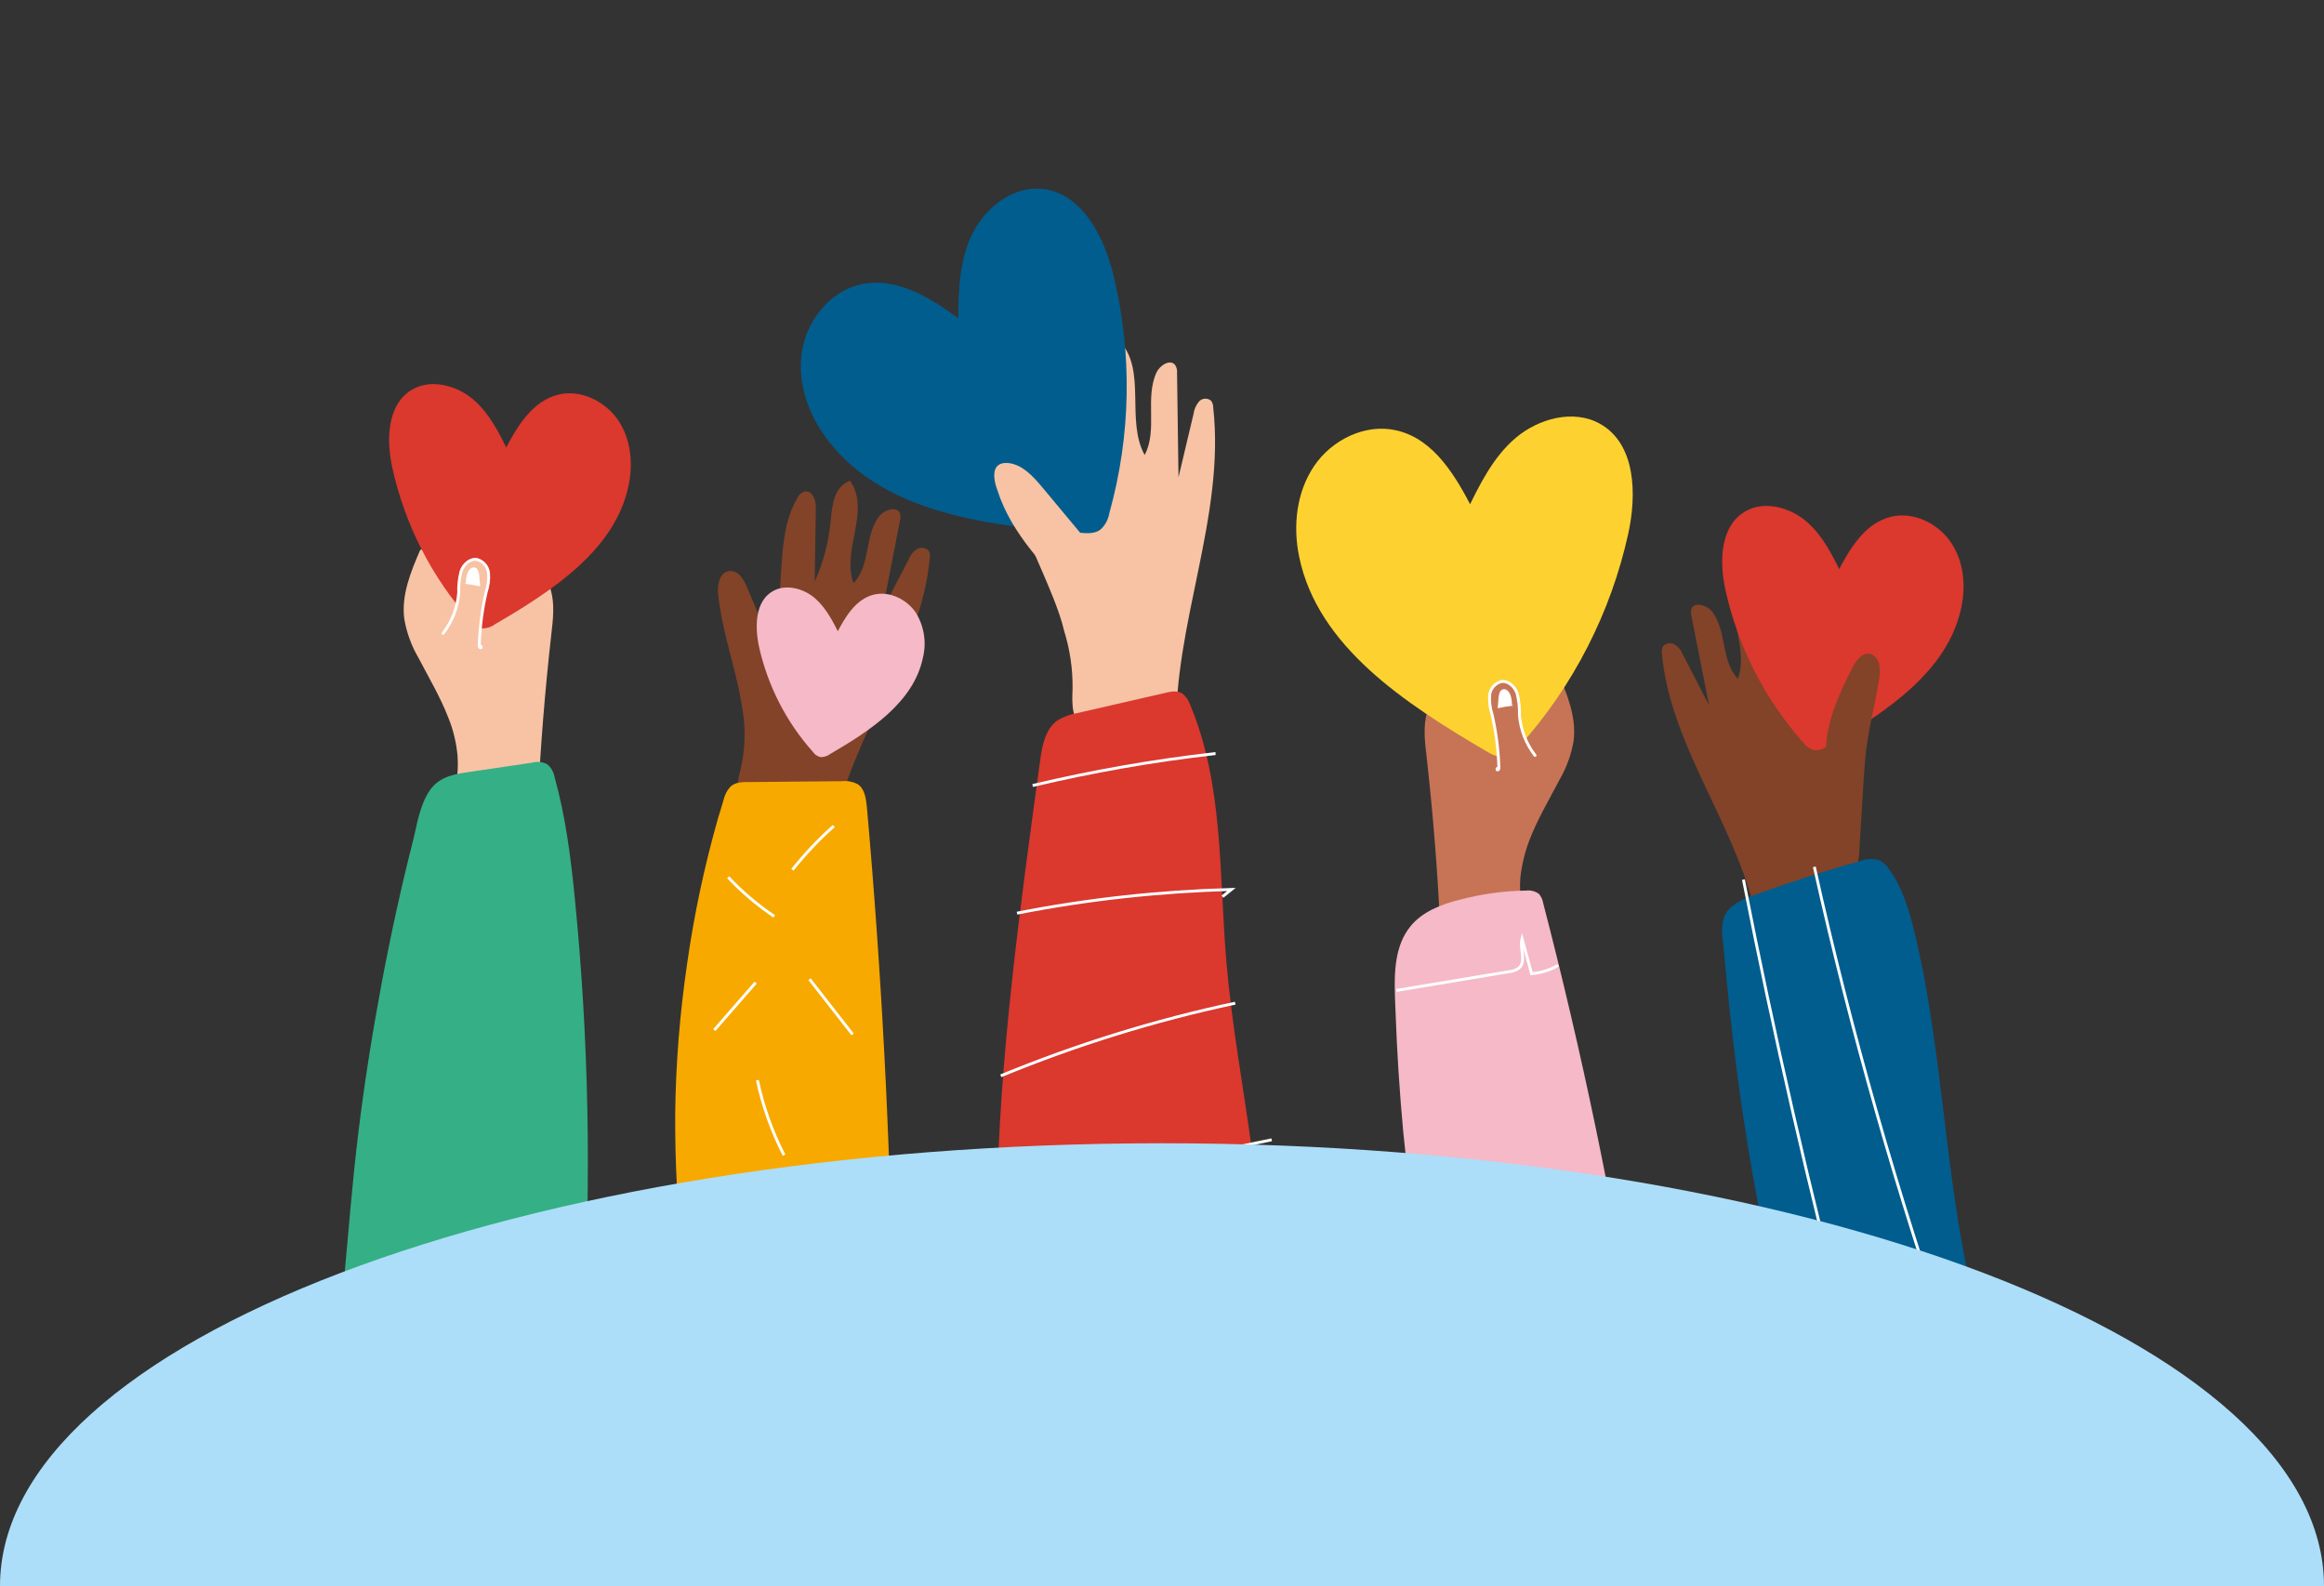 <?xml version="1.0" encoding="utf-8"?>
<!-- Generator: Adobe Illustrator 25.4.1, SVG Export Plug-In . SVG Version: 6.00 Build 0)  -->
<svg version="1.1" id="Calque_1" xmlns="http://www.w3.org/2000/svg" xmlns:xlink="http://www.w3.org/1999/xlink" x="0px" y="0px"
	 viewBox="0 0 803 548" style="enable-background:new 0 0 803 548;" xml:space="preserve">
<rect x="0" y="0" width="803" height="548" fill="#333333" stroke="none"/>
<style type="text/css">
	.st0{fill:none;}
	.st1{fill:#F7C3A4;}
	.st2{fill:#824328;}
	.st3{fill:#DB382E;}
	.st4{fill:#F7C3A4;stroke:#FFFFFF;stroke-linecap:round;stroke-linejoin:round;}
	.st5{fill:#FFFFFF;}
	.st6{fill:#C77456;}
	.st7{fill:#FDD230;}
	.st8{fill:#005D8E;}
	.st9{fill:#C77456;stroke:#FFFFFF;stroke-linecap:round;stroke-linejoin:round;}
	.st10{fill:#35AF86;}
	.st11{fill:#F7A900;}
	.st12{fill:#F5B9C8;}
	.st13{fill:none;stroke:#FFFFFF;stroke-miterlimit:10;}
	.st14{fill-rule:evenodd;clip-rule:evenodd;fill:#ACDEF9;}
</style>
<rect x="95" class="st0" width="631" height="460.4"/>
<path class="st0" d="M803,548c0-84.5-179.8-153-401.5-153S0,463.5,0,548H803z"/>
<path class="st1" d="M363.9,206.5c-4.5-11.4-10.2-22.4-13.5-34.2c-1-3.7-0.8-9.1,3-9.6c2.6-0.3,4.6,2.2,6,4.5l11.4,18.5
	c3.7-18.7-5.8-38.5-0.4-56.9c0.2-1.3,0.9-2.4,2-3.1c2.5-1.1,4.3,2.4,4.8,5.1l5,29c1.5-8.1,1.9-16.4,1.1-24.6
	c-0.6-6.2-1.4-13.7,3.6-17.3c9.4,10,2,27.3,8.6,39.3c4.6-8.6,0-19.7,4.1-28.5c1.2-2.6,4.9-4.8,6.5-2.5c0.5,0.8,0.7,1.8,0.6,2.7
	l0.5,36l5.2-21.9c0.2-1.6,0.9-3.1,1.9-4.3c1.1-1.2,3-1.3,4.2-0.2c0,0,0,0,0,0c0.5,0.7,0.7,1.5,0.7,2.3c4.2,37.9-13.8,75-12.8,113.1
	c-8.8-5.9-21.9,3.9-31-1.6c-5.3-3.2-5-8.9-4.8-14.3c0.1-6.8-0.9-13.5-2.9-20C366.8,214.2,365.4,210.3,363.9,206.5z"/>
<path class="st2" d="M255,236.9c-2.4-10.7-5.9-21.3-6.9-32.1c-0.3-3.3,0.9-7.9,4.7-7.5c2.7,0.3,4.1,2.9,5.1,5.1l7.7,18.1
	c7-15.2,1.4-34.1,10-48.6c0.5-1.1,1.4-1.8,2.5-2.1c2.6-0.4,3.8,3,3.8,5.3l-0.4,25.8c3-6.6,4.8-13.6,5.5-20.8c0.5-5.4,1.1-12,6.7-14
	c7.3,10.5-3,23.7,1.2,35.4c6.1-6.3,3.6-16.9,9.2-23.5c1.7-1.9,5.7-3.1,6.8-0.8c0.3,0.8,0.3,1.6,0.1,2.5l-6,30.8l9.1-17.5
	c0.5-1.3,1.5-2.5,2.7-3.3c1.4-0.8,3.1-0.5,4.2,0.7c0.3,0.7,0.4,1.4,0.3,2.1c-2.9,33.2-27.2,61.2-33.1,93.9
	c-7.6-6.9-22.2-1.3-30.1-7.9c-4.6-3.8-3.3-8.6-2.1-13.2c1.3-5.8,1.6-11.8,0.9-17.7C256.4,244,255.8,240.4,255,236.9z"/>
<path class="st2" d="M640.4,269.9c2.3-10.7,5.9-21.3,6.9-32.1c0.3-3.3-0.9-7.9-4.7-7.5c-2.6,0.3-4.1,2.9-5.1,5.1l-7.7,18.1
	c-7-15.2-1.4-34.1-10-48.6c-0.5-1-1.4-1.8-2.5-2.1c-2.6-0.4-3.8,3-3.8,5.3l0.4,25.8c-3-6.6-4.8-13.6-5.5-20.8
	c-0.5-5.4-1.1-12-6.7-14c-7.3,10.5,3,23.7-1.2,35.4c-6.1-6.3-3.6-16.8-9.2-23.5c-1.6-1.9-5.7-3.1-6.8-0.8c-0.3,0.8-0.3,1.6-0.1,2.5
	l6.1,30.9l-9.1-17.6c-0.5-1.3-1.5-2.5-2.7-3.3c-1.4-0.8-3.1-0.5-4.2,0.7c-0.3,0.7-0.4,1.4-0.3,2.1c2.9,33.2,27.2,61.2,33.1,93.9
	c7.5-6.9,22.2-1.3,30-7.9c4.6-3.8,3.3-8.6,2.1-13.2c-1.3-5.8-1.6-11.8-0.9-17.7C639,277.1,639.6,273.5,640.4,269.9z"/>
<path class="st1" d="M155,248.2c-2.8-7.3-6.8-14-10.4-20.9c-2.4-4.1-4.1-8.7-4.9-13.4c-1.1-8.2,2.2-16.3,5.5-23.9
	c8.3-3,17.4-4.6,26-2.7c8.6,1.9,16.7,8,19.1,16.5c1.4,4.9,0.8,10.2,0.2,15.3c-2.2,19.6-3.8,39.2-4.7,58.8c0,0.1-23.3-0.5-25.4-0.6
	c-0.7,0-2.5,0.2-3-0.3c-0.5-0.5-0.2-2.2-0.2-2.9c0.1-1.4,0.3-2.7,0.5-4.1c0.5-2.9,0.6-5.9,0.4-8.8
	C157.7,256.8,156.7,252.4,155,248.2z"/>
<path class="st3" d="M174.1,156.2c4.3-8.5,9.7-17.7,19-19.9c7.7-1.8,16.1,2.4,20.5,8.9c4.4,6.5,5.2,14.9,3.6,22.5
	c-4.6,22.3-26.3,36.4-46.2,48c-1.3,1-3,1.5-4.7,1.4c-1.5-0.4-2.9-1.4-3.8-2.7c-13.3-14.9-22.6-33.1-26.9-52.6
	c-2.2-9.8-1.9-22.3,7-27.3c6.5-3.7,15.2-1.3,20.9,3.5c5.7,4.9,9.1,11.8,12.3,18.4"/>
<path class="st3" d="M634.6,198.3c4.3-8.4,9.7-17.7,19-19.8c7.7-1.8,16.1,2.4,20.5,8.9c4.4,6.5,5.2,14.8,3.6,22.4
	c-4.6,22.3-26.3,36.4-46.2,48c-1.4,1-3,1.5-4.7,1.4c-1.5-0.4-2.9-1.4-3.8-2.7c-13.3-15-22.5-33.1-26.8-52.6
	c-2.2-9.8-1.9-22.3,7-27.3c6.5-3.7,15.2-1.3,20.9,3.5c5.7,4.9,9.1,11.8,12.3,18.4"/>
<path class="st4" d="M153.1,218.8c3.1-4,5-8.9,5.4-14c-0.1-2.5,0.2-5,0.8-7.4c0.8-2.4,3.1-4.5,5.5-4.1c2.2,0.6,3.8,2.5,4,4.7
	c0.2,2.2-0.1,4.4-0.8,6.5c-1.4,6-2.2,12.2-2.4,18.4c0,0.4,0,0.8,0.4,0.9s0.3-0.7,0-0.5"/>
<path class="st5" d="M161,201.4c-0.1-1.1,0.1-2.2,0.5-3.3c0.2-0.6,0.5-1.1,1-1.6c0.5-0.4,1.1-0.6,1.7-0.4c1,0.4,1.3,1.7,1.4,2.8
	l0.3,3.7c-1.7-0.4-3.5-0.7-5.3-0.9"/>
<path class="st6" d="M528.4,290.4c2.8-7.3,6.8-14,10.4-20.9c2.4-4.1,4.1-8.7,4.9-13.4c1.1-8.2-2.2-16.3-5.5-23.9
	c-8.3-3-17.4-4.6-26-2.7c-8.6,1.9-16.7,8-19.1,16.5c-1.4,4.9-0.8,10.2-0.2,15.2c2.2,19.6,3.8,39.2,4.7,58.8c0,0.1,23.3-0.5,25.4-0.6
	c0.7,0,2.5,0.3,3-0.2c0.5-0.5,0.2-2.2,0.2-2.9c-0.1-1.4-0.3-2.7-0.5-4.1c-0.5-2.9-0.6-5.9-0.4-8.8
	C525.8,299,526.8,294.6,528.4,290.4z"/>
<path class="st7" d="M509.1,176.4c-6-11.7-13.5-24.7-26.6-27.7c-10.8-2.5-22.4,3.3-28.5,12.4s-7.3,20.7-5.1,31.3
	c6.4,31,36.7,50.7,64.4,67c2,1.2,4.3,2.4,6.5,2s3.8-2.1,5.3-3.7c18.6-20.8,31.5-46.1,37.5-73.3c3-13.7,2.6-31.1-9.8-38
	c-9.1-5.1-21.2-1.8-29.1,4.9s-12.6,16.4-17.1,25.7"/>
<path class="st8" d="M333.2,111.5c-10.5-7.9-23-16.2-36-13.2c-10.7,2.5-18.7,12.8-20.2,23.7s2.6,21.8,9.2,30.3
	c19.4,25.1,55.3,29.4,87.3,31.8c2.3,0.2,4.8,0.3,6.7-1.1c1.7-1.5,2.7-3.5,3.1-5.7c7.5-26.9,8-55.2,1.4-82.3
	c-3.3-13.7-11.3-29-25.5-29.8c-10.4-0.6-19.9,7.7-24,17.2c-4.1,9.6-4.1,20.4-4.1,30.7"/>
<path class="st9" d="M530.4,261c-3.1-4-5-8.9-5.4-14c0.1-2.5-0.2-5-0.8-7.4c-0.8-2.4-3.1-4.5-5.5-4.1c-2.2,0.6-3.8,2.5-4,4.7
	c-0.1,2.2,0.1,4.4,0.8,6.5c1.4,6,2.2,12.2,2.4,18.4c0,0.4,0,0.8-0.4,0.9c-0.4,0.1-0.3-0.7,0-0.5"/>
<path class="st5" d="M522.4,243.5c0-1.1-0.1-2.2-0.5-3.3c-0.2-0.6-0.5-1.1-1-1.6c-0.5-0.4-1.1-0.6-1.7-0.4c-1,0.3-1.3,1.7-1.4,2.8
	l-0.3,3.7c1.7-0.4,3.5-0.7,5.3-0.9"/>
<path class="st10" d="M144.3,283.5c1.3-4.9,2.9-10.1,6.8-13.2c3.1-2.4,7.1-3,11.1-3.6l21.7-3.2c1.7-0.5,3.5-0.3,5.1,0.5
	c1.4,1.1,2.3,2.7,2.6,4.4c3.8,13.6,5.6,27.7,7,41.8c4.8,48.4,5.8,97,2.9,145.6c0.3,2-1,3.9-3,4.2c-0.3,0.1-0.7,0.1-1,0
	c-17.2,2.3-34.6,2.5-51.9,0.6c-4.3-0.5-8.6-1.1-12.8-1.8c-3.8-0.7-8.1-1.1-11.6-3c-5.1-2.9-2.9-8.2-2.4-12.8
	c1.6-17.2,2.9-34.3,5-51.5s4.8-34.3,8-51.4c3.2-17.1,6.9-34,11.2-50.8L144.3,283.5z"/>
<path class="st11" d="M250,276.4c0.4-1.8,1.3-3.5,2.6-4.8c1.7-1.4,4-1.4,6.2-1.4l32.3-0.3c1.8-0.2,3.6,0.2,5.2,1
	c2.4,1.5,2.9,4.8,3.2,7.6c5.1,57.2,8.1,114.5,9,172c0.2,2.1-0.1,4.3-1.1,6.2c-1.9,3.2-6.2,3.7-10,3.8c-8.9,0.3-17.8,0.3-26.7,0
	c-7.3-0.3-15.7,0.2-22.8-2.1c-10-3.3-10.9-14.1-11.9-23.1c-1.9-16.8-2.8-33.7-2.7-50.6c0.2-17.3,1.6-34.5,4.1-51.6
	c2.4-17,6-33.9,10.7-50.4C248.8,280.5,249.4,278.4,250,276.4z"/>
<path class="st3" d="M344.4,416.6c0.9-51.6,8-102.8,15-153.9c0.7-5.1,1.8-10.9,6-13.8c2.1-1.3,4.4-2.1,6.7-2.5l30.5-7
	c2-0.5,4.2-0.9,5.9,0.2c1.2,0.9,2.1,2.2,2.6,3.6c11.7,27.6,10.1,58.7,12.6,88.5c3.6,43.4,16.1,86.5,11.2,129.7
	c-0.2,2-0.7,4.3-2.4,5.5c-1.4,0.7-3.1,1-4.7,0.7c-18.8-1.4-37.5-3.2-56.2-5.6c-6.6-0.8-15.2-0.6-20.9-4.4c-4-2.7-5.2-7.5-5.7-12
	C343.9,436,344.2,426.2,344.4,416.6z"/>
<path class="st12" d="M482,344.6c-0.3-8.6-0.1-17.8,5.3-24.5c4.1-5.1,10.6-7.6,16.9-9.2c7.6-2,15.3-3.1,23.1-3.2
	c1.5-0.2,3.1,0.2,4.4,1.1c0.8,0.9,1.3,2,1.5,3.2c13.3,51.2,24.1,102.9,32.3,155.2l-42.3,1.5c-6.8,0.2-13.8,0.9-20.6,0.7
	c-3.7-0.1-6.6-1.5-7.8-5.1c-1.3-3.6-1.2-8.1-1.6-12c-0.7-6.4-2.1-12.8-3.1-19.3c-2.1-13.8-3.8-27.6-5.2-41.5
	c-1.3-13.9-2.2-27.8-2.7-41.8C482.1,348,482.1,346.3,482,344.6z"/>
<path class="st12" d="M288.9,219.2c3-5.8,6.7-12.3,13.2-13.8c5.4-1.2,11.2,1.7,14.3,6.2c2.9,4.7,3.8,10.3,2.5,15.6
	c-3.2,15.5-18.3,25.3-32.2,33.4c-0.9,0.7-2.1,1-3.2,1c-1.1-0.3-2-0.9-2.6-1.8c-9.3-10.4-15.7-23-18.7-36.6c-1.4-6.9-1.3-15.5,4.9-19
	c4.5-2.5,10.6-0.9,14.5,2.5c3.9,3.4,6.3,8.2,8.6,12.8"/>
<path class="st2" d="M630.9,259.2c-0.2,4.7,0,9.3,0.6,14l2.7,27.6c0.2,2,0.9,4.5,2.9,4.7c1.5,0.2,2.7-1.2,3.4-2.6
	c2-4,1.9-8.7,2.2-13c0.3-5,0.6-9.9,0.9-14.9c0.4-6.4,0.7-12.9,1.7-19.3s2.6-12.8,3.7-19.2c0.5-3,1.4-7.9-1.6-10
	c-3.2-2.3-6.1,1.7-7.4,4.3C635.7,239.1,630.9,249.8,630.9,259.2z"/>
<path class="st8" d="M595.2,324.2c-0.4-2.6-0.2-5.3,0.7-7.8c1.7-3.8,6-5.6,9.8-7c12.2-4.4,24.5-8.4,37-11.9c2-0.8,4.2-0.9,6.3-0.4
	c1.6,0.7,2.9,1.9,3.8,3.3c4.5,6.2,6.7,13.7,8.6,21.2c11.5,47.4,10.3,97.5,25.2,143.9c-8.4,1.6-17-0.3-25.5-1.4
	c-6.3-0.8-12.6-1.2-18.9-1.1c-6.1,0.1-12.2,1.4-18.3,1.4c-3.7,0-5.9-2.1-7.1-5.4c-1.9-4.8-2.6-10.2-3.7-15.2
	c-2.8-12.6-5.3-25.3-7.5-38c-2.2-12.7-4.2-25.5-5.8-38.3s-3-25.6-4.1-38.5L595.2,324.2z"/>
<path class="st1" d="M348.6,160c4.7,0.6,8.3,4.5,11.4,8.2l14.5,17.4c3.5,4.2,7.1,8.6,8.6,13.8c0.5,1.3,0.4,2.7-0.4,3.9
	c-0.8,0.6-1.7,1.1-2.6,1.4c-2.2,1.4-3.3,5.2-5.9,4.6c-0.8-0.3-1.5-0.8-2-1.4c-10.5-11.3-22.6-23.1-27.5-38.3
	C343.1,165.4,342.2,159.3,348.6,160z"/>
<path class="st13" d="M356.8,271.4c20.7-4.9,41.7-8.6,62.8-11h0.4"/>
<path class="st13" d="M351.4,315.5c24.4-4.8,49.2-7.5,74.1-8.2l-3.1,2.5"/>
<path class="st13" d="M345.8,371.7c26.2-10.8,53.3-19.2,81-25.1"/>
<path class="st13" d="M342.1,414l97.3-20.2"/>
<path class="st13" d="M251.6,303.1c4.8,5.1,10.1,9.6,15.9,13.5"/>
<path class="st13" d="M273.8,300.5c4.3-5.4,9.1-10.5,14.3-15.1"/>
<path class="st13" d="M246.8,355.9l14.3-16.4"/>
<path class="st13" d="M279.7,338.3l14.9,19.1"/>
<path class="st13" d="M261.7,373.2c1.9,9,5,17.7,9.2,25.9"/>
<path class="st13" d="M298.7,401.3l-10.6,21.8"/>
<path class="st13" d="M244.2,412c4.2,7.1,8.1,14.4,11.6,21.9"/>
<path class="st13" d="M639.3,464.8c-14-53.2-26.3-106.8-36.9-160.9"/>
<path class="st13" d="M674.9,468.1c-19.2-55.2-35.3-111.5-48-168.6"/>
<path class="st13" d="M482.5,342.2l39-6.5c1.2-0.1,2.3-0.5,3.3-1.2c2.7-2.3,0.2-6.8,1.1-10.2l3.3,12.1c3.3-0.3,6.4-1.2,9.2-2.9"/>
<path class="st14" d="M803,548c0-84.5-179.8-153-401.5-153S0,463.5,0,548H803z"/>
</svg>
